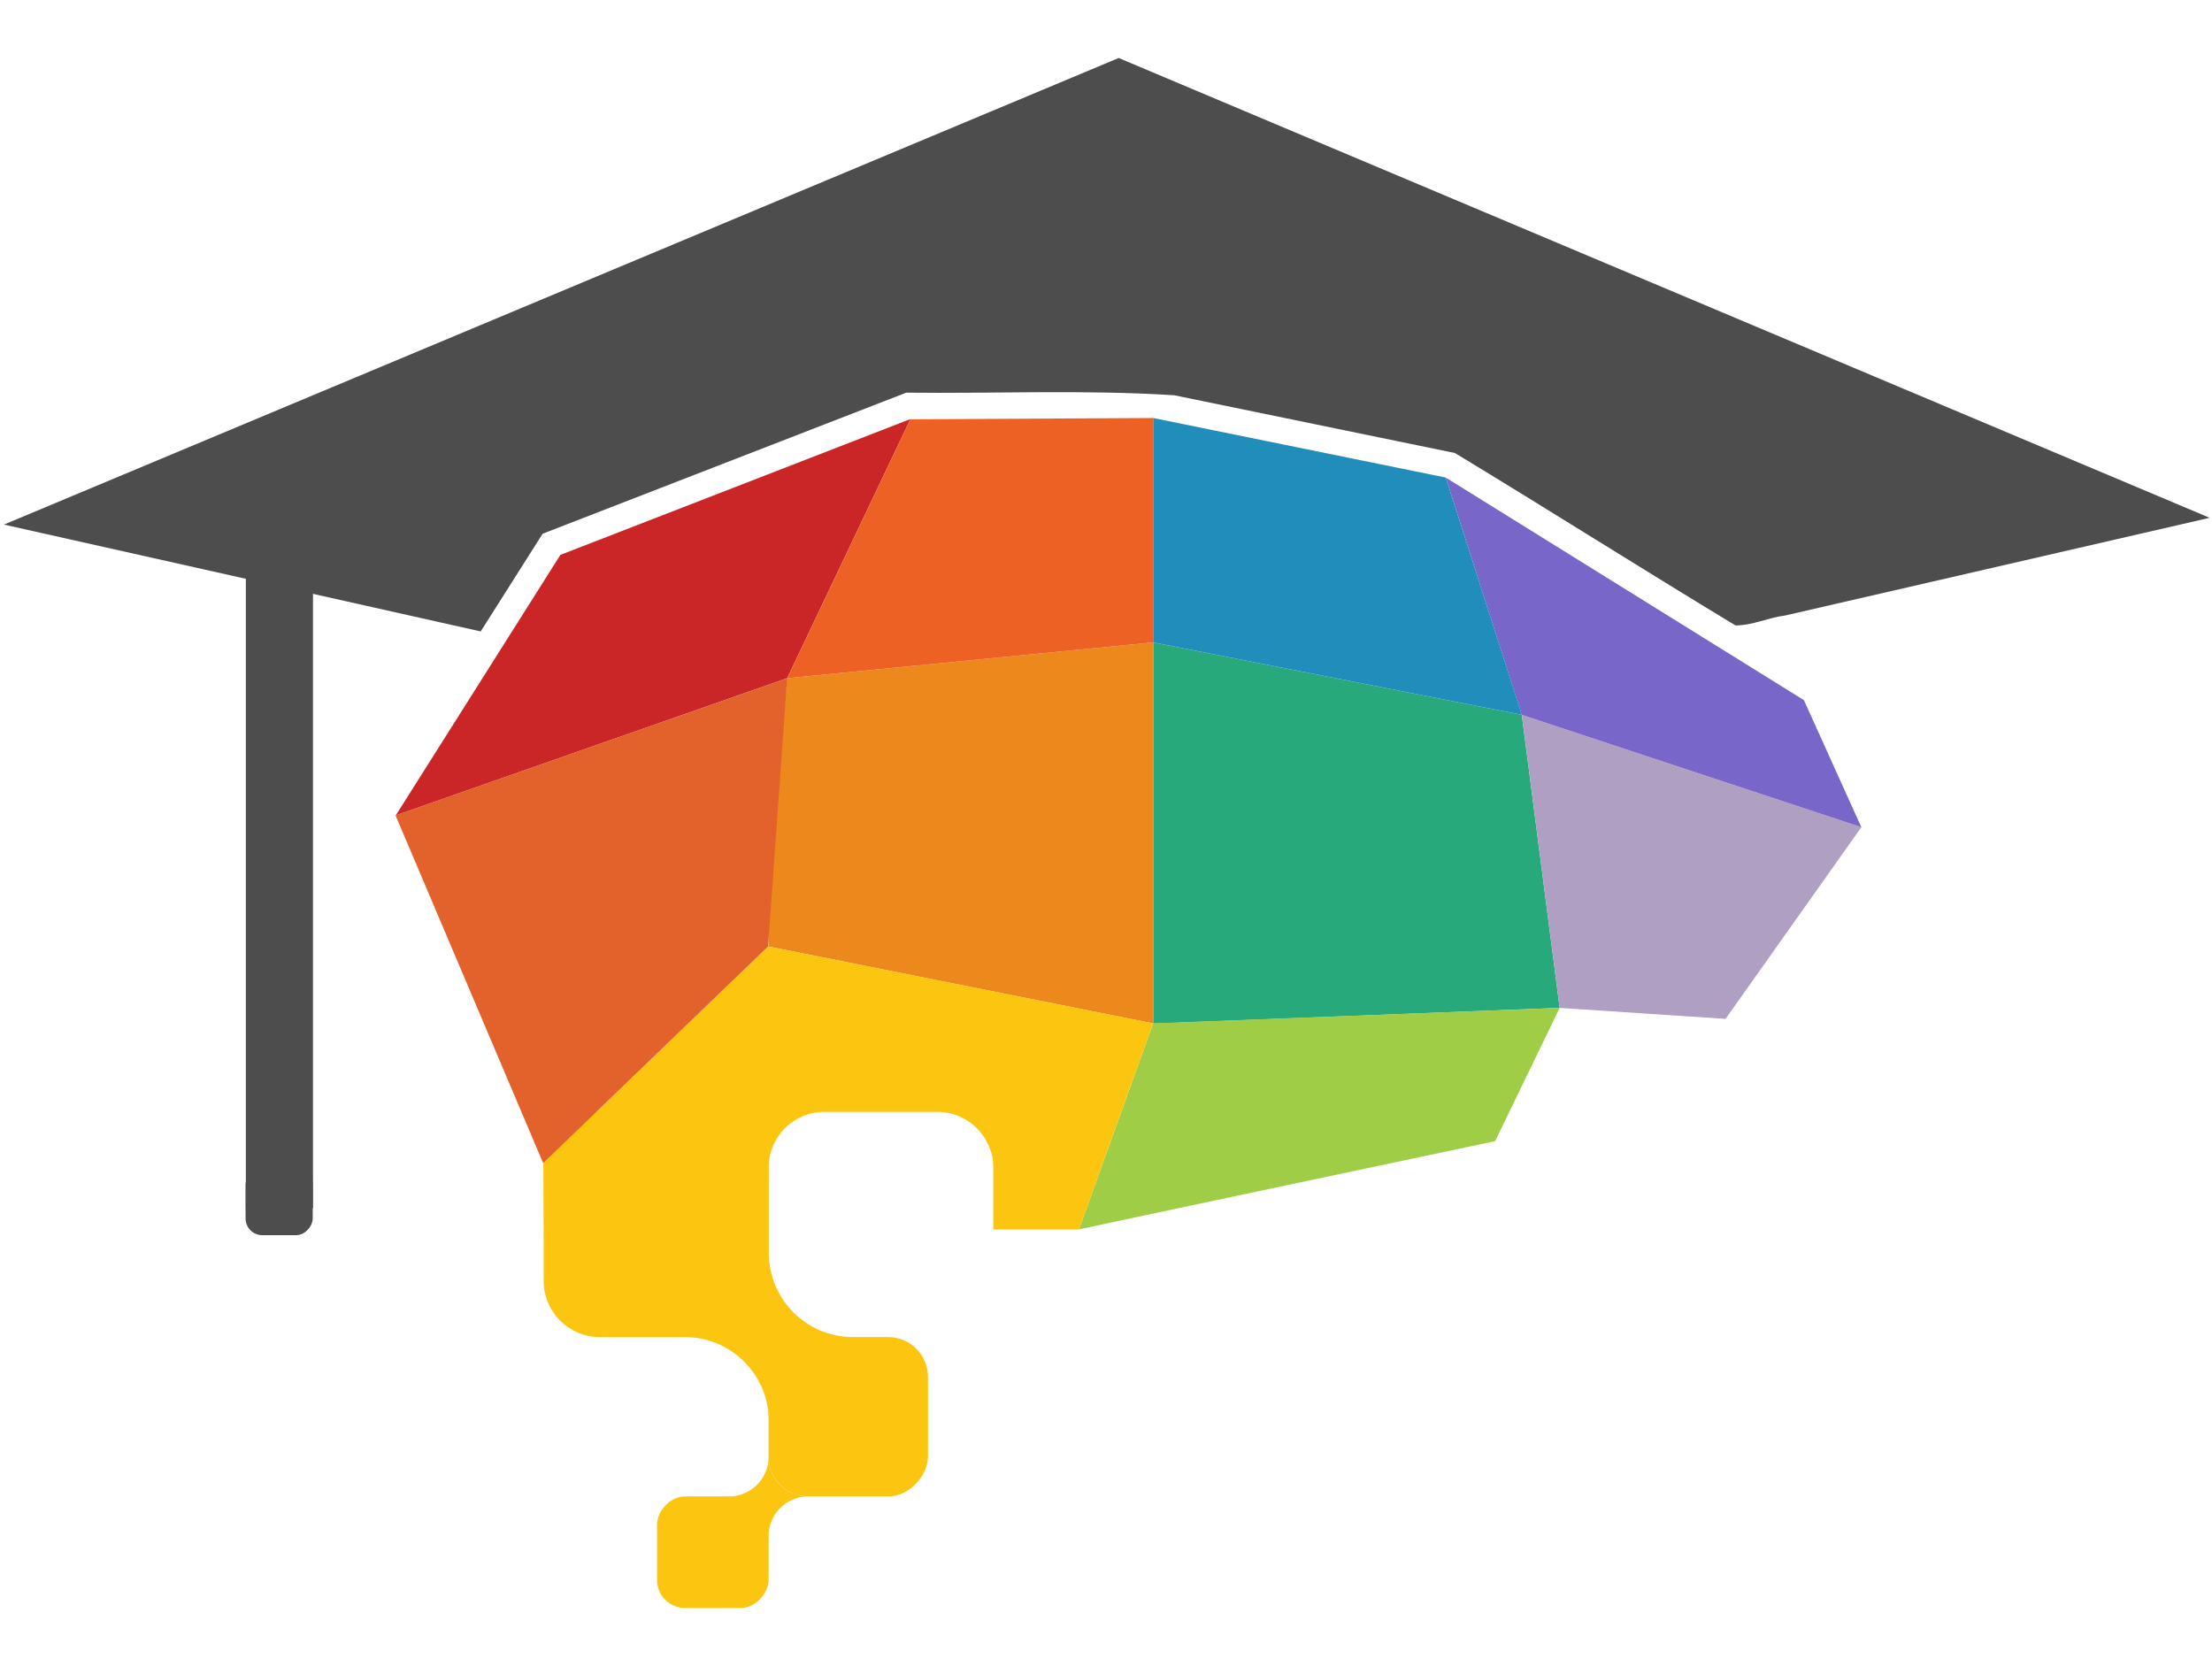 <svg xmlns="http://www.w3.org/2000/svg" viewBox="0 0 8.467 6.35">
  <path fill="#4d4d4d" d="m.015 2.008 1.825.409.237-.374 1.392-.54c.342.004.684-.012 1.026.01l1.074.221c.36.218.715.443 1.074.66.066 0 .125-.03.19-.038l1.625-.374L4.282.222.015 2.008z"/>
  <path fill="#ed881c" d="m3.013 2.596 1.4-.137v1.458l-1.472-.294c0-.18.071-1.027.071-1.027" style="mix-blend-mode:normal"/>
  <path fill="#ca2527" d="m2.145 2.124 1.34-.52-.472.992-1.498.525z" style="mix-blend-mode:normal"/>
  <path fill="#28a97c" d="m4.414 2.459 1.411.277.145 1.122-1.556.06z" style="mix-blend-mode:normal"/>
  <path fill="#ed6124" d="m3.485 1.605.929-.005v.859l-1.401.137.472-.992" style="mix-blend-mode:normal"/>
  <path fill="#9fcd46" d="m4.414 3.917 1.556-.059-.247.51s-1.6.338-1.593.338z" style="mix-blend-mode:normal"/>
  <path fill="#fcc510" d="m2.94 3.623-.86.828.004.394.498.051.36-.056v-.369.004-.003a.214.214 0 0 1 .215-.216h.43a.214.214 0 0 1 .202.141.226.226 0 0 1 .01.031l.001.01.001.011a.22.22 0 0 1 .001.023v.234h.328l.284-.789z" style="mix-blend-mode:normal"/>
  <path fill="#7867c9" d="m7.125 3.167-1.3-.43-.291-.909 1.371.852z" style="mix-blend-mode:normal"/>
  <path fill="#218dbb" d="m4.414 1.6 1.12.228.291.908-1.411-.277z" style="mix-blend-mode:normal"/>
  <path fill="#af9fc2" d="m6.605 3.9-.635-.042-.145-1.122 1.3.43z" style="mix-blend-mode:normal"/>
  <rect width=".61" height=".61" x="-3.552" y="5.118" fill="#fcc510" ry=".152" style="mix-blend-mode:normal" transform="scale(-1 1)"/>
  <rect width=".861" height=".861" x="-2.942" y="4.257" fill="#fcc510" ry=".215" style="mix-blend-mode:normal" transform="scale(-1 1)"/>
  <path fill="#e3612b" d="M3.013 2.596 2.94 3.623l-.861.829-.565-1.331z" style="mix-blend-mode:normal"/>
  <path fill="#fcc510" d="M2.943 4.796a.322.322 0 0 1-.322.322c.178 0 .322.144.322.323 0-.179.144-.323.323-.323a.322.322 0 0 1-.323-.322z" style="mix-blend-mode:normal"/>
  <rect width=".427" height=".427" x="-2.942" y="5.728" fill="#fcc510" ry=".107" style="mix-blend-mode:normal" transform="scale(-1 1)"/>
  <rect width=".257" height=".257" x="-1.197" y="4.471" fill="#4d4d4d" ry=".064" style="mix-blend-mode:normal" transform="scale(-1 1)"/>
  <path fill="#fcc510" d="M2.942 5.575a.152.152 0 0 1-.152.153c.084 0 .152.068.152.152 0-.084.068-.152.152-.152a.152.152 0 0 1-.152-.153z" style="mix-blend-mode:normal"/>
  <path fill="#4d4d4d" d="M1.198 1.814H.941v2.81h.257z"/>
</svg>
